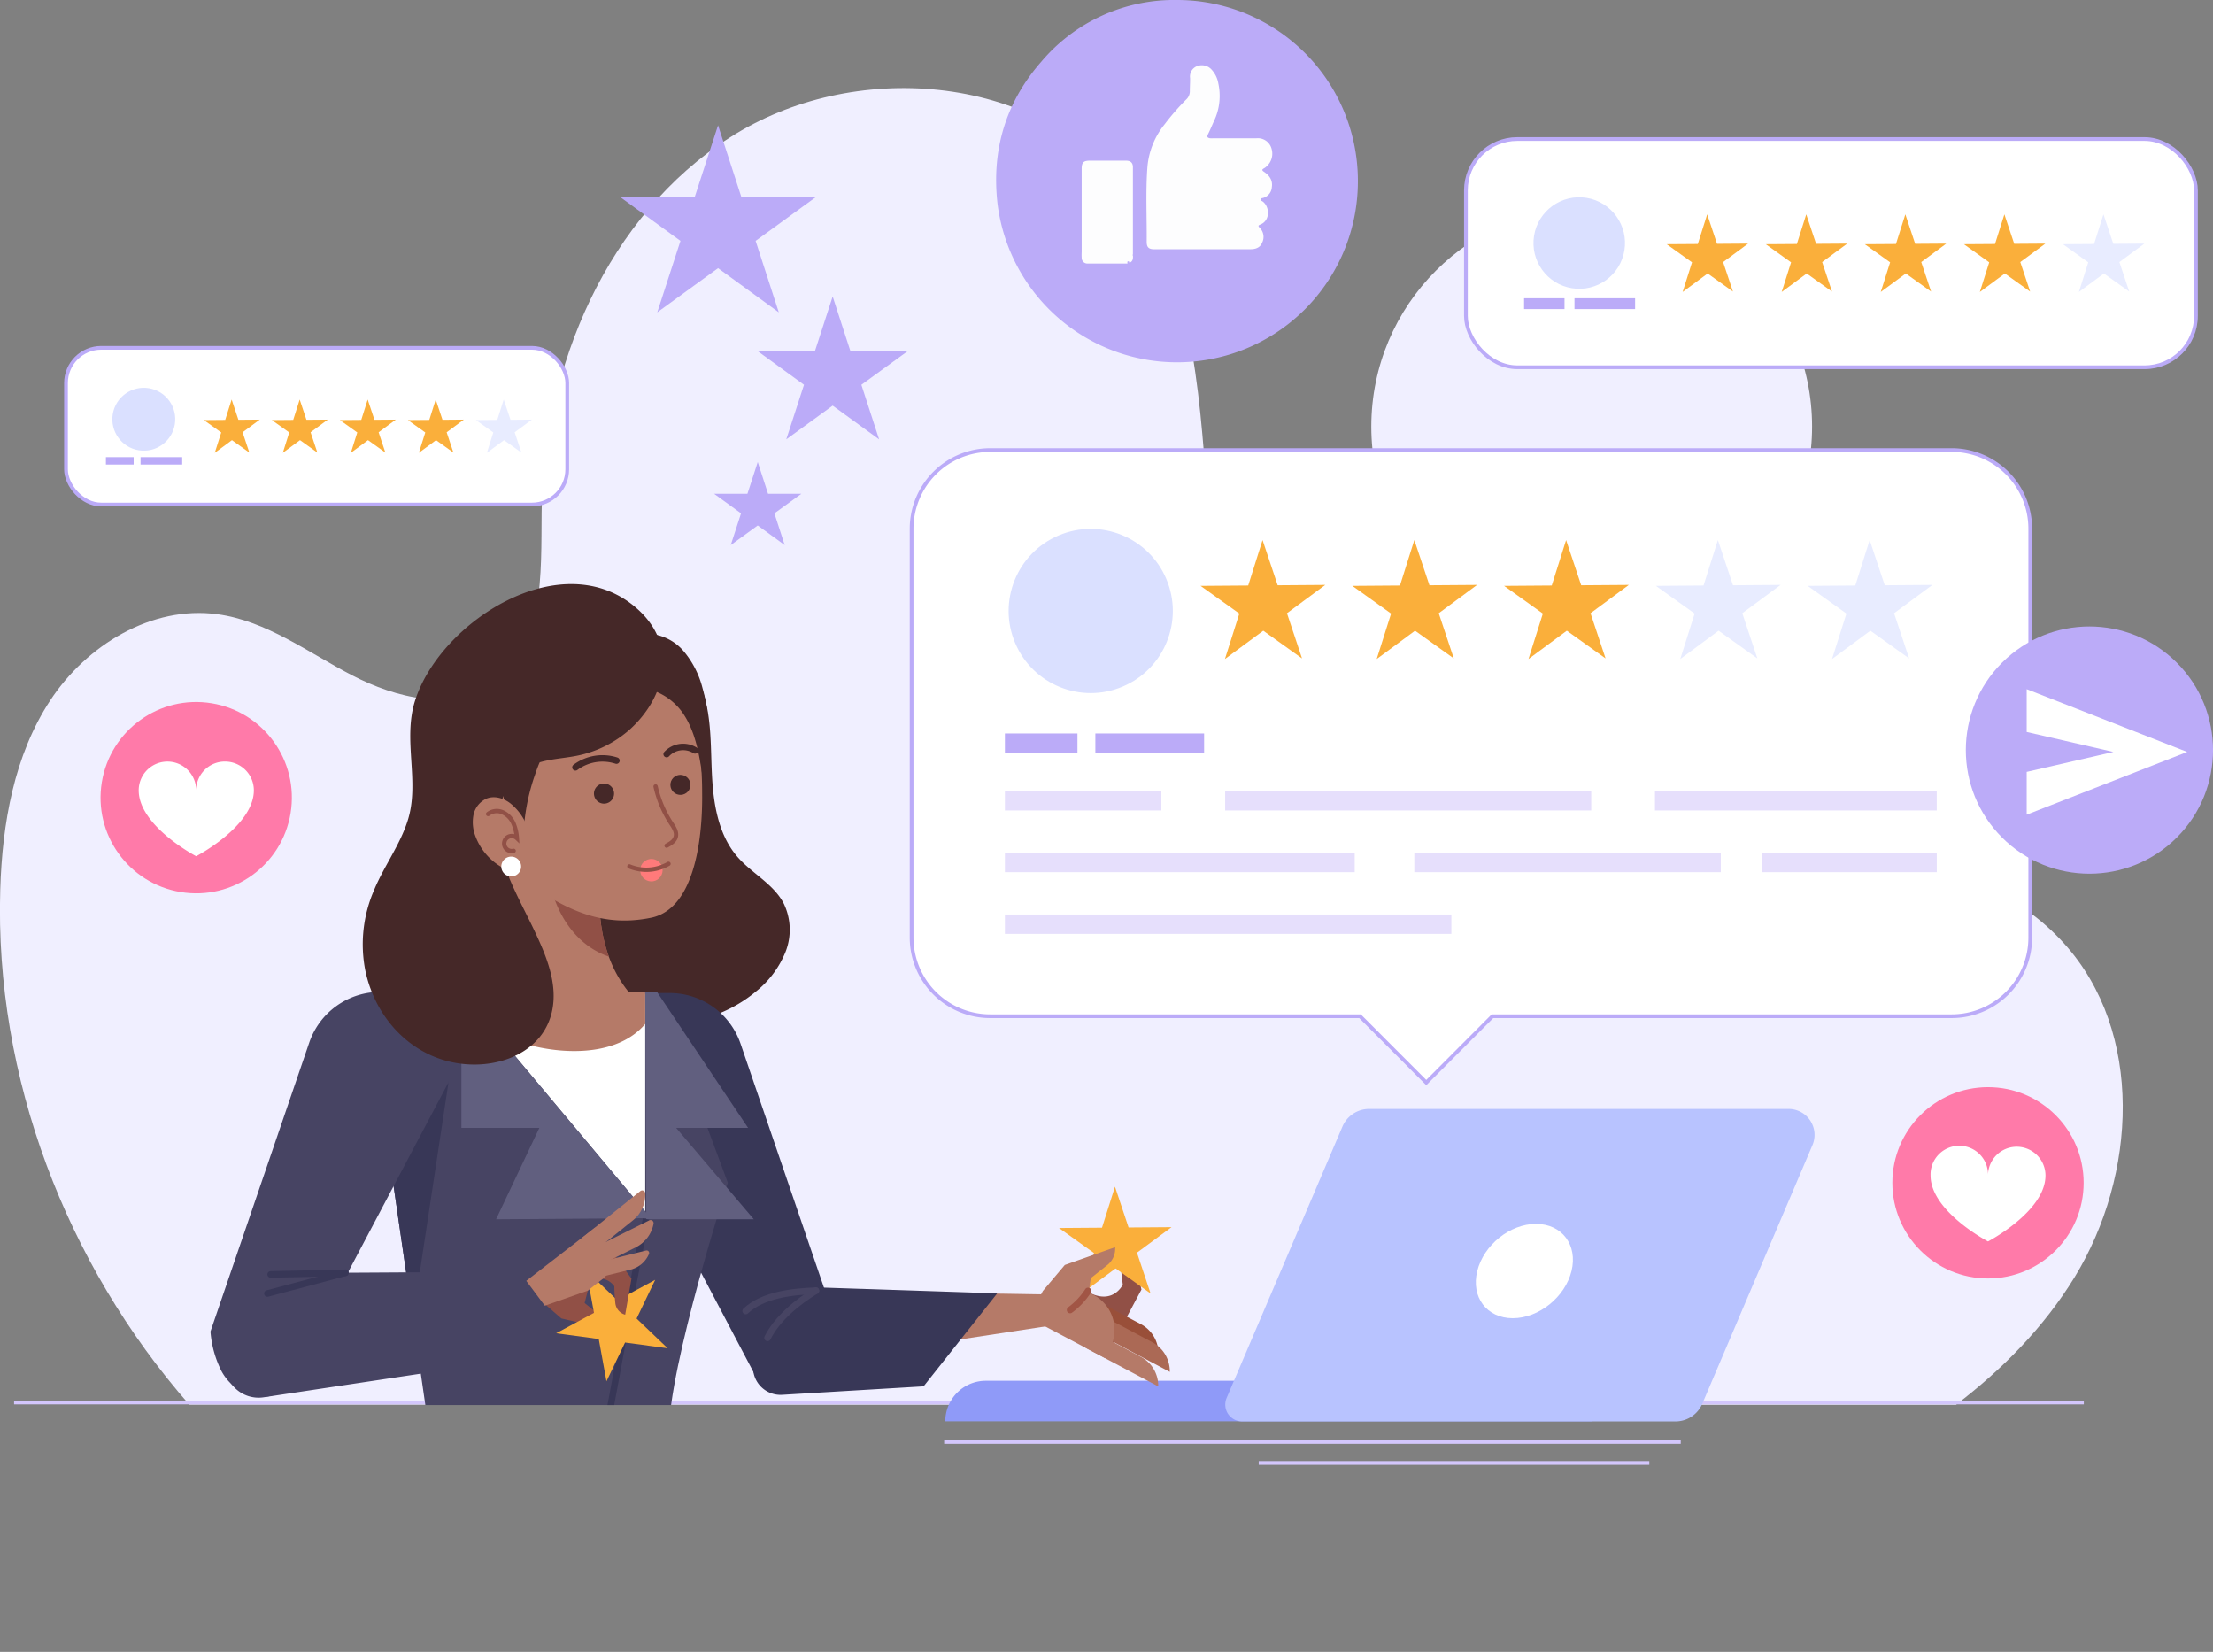 <svg xmlns="http://www.w3.org/2000/svg" xmlns:xlink="http://www.w3.org/1999/xlink" viewBox="0 0 622.89 464.9"><rect x="0" y="0" width="622.89" height="464.9" fill="#808080" stroke="none"/><defs><style>.cls-1,.cls-21,.cls-23,.cls-26,.cls-27,.cls-28,.cls-3,.cls-30{fill:none;}.cls-2{fill:#f0efff;}.cls-3{stroke:#d3c6fc;}.cls-23,.cls-26,.cls-27,.cls-28,.cls-3,.cls-30,.cls-7{stroke-miterlimit:10;}.cls-3,.cls-7{stroke-width:1.05px;}.cls-4{fill:#8f9af8;}.cls-5{fill:#b8c3ff;}.cls-6,.cls-7{fill:#fff;}.cls-7{stroke:#bbabf8;}.cls-8{fill:#dae0ff;}.cls-9{fill:#faaf3b;}.cls-10{fill:#e8ecff;}.cls-11{fill:#bbabf8;}.cls-12{fill:#e6dffc;}.cls-13{fill:#ff7aa9;}.cls-14{fill:#fdfdfe;}.cls-15{clip-path:url(#clip-path);}.cls-16{fill:#452828;}.cls-17{fill:#915046;}.cls-18{fill:#994f39;}.cls-19{fill:#ab6955;}.cls-20{fill:#b57a68;}.cls-21{stroke:#a15545;stroke-linejoin:round;}.cls-21,.cls-23,.cls-27,.cls-28,.cls-30{stroke-linecap:round;}.cls-21,.cls-23,.cls-26,.cls-27{stroke-width:1.86px;}.cls-22{fill:#383757;}.cls-23{stroke:#474463;}.cls-24{fill:#474463;}.cls-25{fill:#615f7f;}.cls-26,.cls-27{stroke:#383757;}.cls-28{stroke:#915046;stroke-width:1.22px;}.cls-29{fill:#ff7a7a;}.cls-30{stroke:#452828;stroke-width:1.82px;}</style><clipPath id="clip-path" transform="translate(-63.55 -44)"><rect class="cls-1" x="67.12" y="206.76" width="359.52" height="232.66"/></clipPath></defs><g id="BACKGROUND"><circle class="cls-2" cx="448.01" cy="120.05" r="62.03"/><path class="cls-2" d="M614.1,439.35c13.14-10.05,24.73-21.79,33.37-35.89,17.55-28.65,19.6-69-2.93-93.92-25-27.68-68-26.93-105.14-23.24S460,292.87,432.66,267.46c-22.29-20.72-27-53.76-29.32-84.1s-4.22-63-23.14-86.79C354.72,64.51,303.46,60.63,269,82.69S216.45,147.06,216,188c-.17,17.53.88,38.6-13.59,48.48-11.53,7.88-27.38,4-39.77-2.43s-24.09-15.33-37.93-17.19c-18.43-2.49-36.79,8.69-47,24.22s-13.52,34.65-14.09,53.23c-1.6,52.76,18.49,105.41,53.2,145Z" transform="translate(-63.55 -44)"/></g><g id="OBJECTS"><line class="cls-3" x1="3.96" y1="394.71" x2="586.53" y2="394.71"/><path class="cls-4" d="M511.71,432.59H341A11.41,11.41,0,0,0,329.62,444H511.71Z" transform="translate(-63.55 -44)"/><path class="cls-5" d="M567.05,356.09H448.91a8.17,8.17,0,0,0-7.52,5l-32.58,76.33a4.74,4.74,0,0,0,4.36,6.61h122a8.2,8.2,0,0,0,7.53-5l31-72.76A7.31,7.31,0,0,0,567.05,356.09Z" transform="translate(-63.55 -44)"/><path class="cls-6" d="M505.88,401.71c-1.8,7.33-9.2,13.28-16.53,13.28s-11.81-5.95-10-13.28,9.2-13.27,16.53-13.27S507.68,394.38,505.88,401.71Z" transform="translate(-63.55 -44)"/><line class="cls-3" x1="265.75" y1="405.81" x2="473.08" y2="405.81"/><line class="cls-3" x1="354.29" y1="411.72" x2="464.23" y2="411.72"/><path class="cls-7" d="M612.81,170.66H342.28a22.14,22.14,0,0,0-22.14,22.14V307.9A22.13,22.13,0,0,0,342.28,330H446.35L465,348.67,483.63,330H612.81A22.13,22.13,0,0,0,635,307.9V192.8A22.14,22.14,0,0,0,612.81,170.66Z" transform="translate(-63.55 -44)"/><circle class="cls-8" cx="370.75" cy="216.99" r="23.12" transform="matrix(0.92, -0.39, 0.39, 0.92, -118.71, 116.91)"/><polygon class="cls-9" points="355.37 151.99 359.62 164.71 373.03 164.61 362.24 172.58 366.48 185.3 355.57 177.5 344.78 185.47 348.83 172.68 337.92 164.88 351.33 164.78 355.37 151.99"/><polygon class="cls-9" points="398.09 151.99 402.34 164.71 415.75 164.61 404.96 172.58 409.2 185.3 398.29 177.5 387.5 185.47 391.55 172.68 380.64 164.88 394.05 164.78 398.09 151.99"/><polygon class="cls-9" points="440.81 151.99 445.06 164.71 458.47 164.61 447.68 172.58 451.92 185.3 441.01 177.5 430.22 185.47 434.27 172.68 423.36 164.88 436.77 164.78 440.81 151.99"/><polygon class="cls-10" points="483.53 151.99 487.78 164.71 501.19 164.61 490.4 172.58 494.64 185.3 483.73 177.5 472.94 185.47 476.99 172.68 466.08 164.88 479.49 164.78 483.53 151.99"/><polygon class="cls-10" points="526.25 151.99 530.5 164.71 543.91 164.61 533.12 172.58 537.36 185.3 526.45 177.5 515.66 185.47 519.71 172.68 508.8 164.88 522.21 164.78 526.25 151.99"/><rect class="cls-11" x="282.85" y="206.42" width="20.42" height="5.46"/><rect class="cls-11" x="308.31" y="206.42" width="30.61" height="5.46"/><rect class="cls-12" x="282.85" y="222.63" width="44.04" height="5.46"/><rect class="cls-12" x="344.84" y="222.63" width="103.04" height="5.46"/><rect class="cls-12" x="465.82" y="222.63" width="79.31" height="5.46"/><rect class="cls-12" x="282.85" y="240" width="98.46" height="5.46"/><rect class="cls-12" x="495.93" y="240" width="49.21" height="5.46"/><rect class="cls-12" x="398.09" y="240" width="86.26" height="5.46"/><rect class="cls-12" x="282.85" y="257.37" width="125.66" height="5.46"/><rect class="cls-7" x="412.61" y="39.13" width="205.48" height="64.23" rx="14.45"/><polygon class="cls-9" points="480.52 60.32 483.29 68.62 492.04 68.56 485 73.76 487.77 82.06 480.65 76.97 473.61 82.17 476.25 73.83 469.12 68.73 477.88 68.67 480.52 60.32"/><polygon class="cls-9" points="508.4 60.32 511.17 68.62 519.93 68.56 512.88 73.76 515.65 82.06 508.53 76.97 501.49 82.17 504.13 73.83 497.01 68.73 505.76 68.67 508.4 60.32"/><polygon class="cls-9" points="536.29 60.32 539.06 68.62 547.81 68.56 540.77 73.76 543.54 82.06 536.42 76.97 529.37 82.17 532.01 73.83 524.89 68.73 533.65 68.67 536.29 60.32"/><polygon class="cls-9" points="564.17 60.32 566.94 68.62 575.7 68.56 568.65 73.76 571.42 82.06 564.3 76.97 557.26 82.17 559.9 73.83 552.78 68.73 561.53 68.67 564.17 60.32"/><polygon class="cls-10" points="592.06 60.32 594.83 68.62 603.58 68.56 596.54 73.76 599.31 82.06 592.18 76.97 585.14 82.17 587.78 73.83 580.66 68.73 589.41 68.67 592.06 60.32"/><circle class="cls-8" cx="508.06" cy="112.4" r="12.88" transform="translate(252.49 552.02) rotate(-80.82)"/><rect class="cls-11" x="428.98" y="83.94" width="11.38" height="3.04"/><rect class="cls-11" x="443.17" y="83.94" width="17.06" height="3.04"/><rect class="cls-7" x="18.57" y="97.89" width="141.09" height="44.1" rx="9.92"/><polygon class="cls-9" points="65.2 112.44 67.1 118.14 73.11 118.09 68.28 121.66 70.18 127.37 65.29 123.87 60.45 127.44 62.27 121.71 57.38 118.22 63.39 118.17 65.2 112.44"/><polygon class="cls-9" points="84.35 112.44 86.25 118.14 92.26 118.09 87.42 121.66 89.33 127.37 84.44 123.87 79.6 127.44 81.41 121.71 76.52 118.22 82.53 118.17 84.35 112.44"/><polygon class="cls-9" points="103.49 112.44 105.39 118.14 111.41 118.09 106.57 121.66 108.47 127.37 103.58 123.87 98.75 127.44 100.56 121.71 95.67 118.22 101.68 118.17 103.49 112.44"/><polygon class="cls-9" points="122.64 112.44 124.54 118.14 130.55 118.09 125.72 121.66 127.62 127.37 122.73 123.87 117.89 127.44 119.7 121.71 114.81 118.22 120.83 118.17 122.64 112.44"/><polygon class="cls-10" points="141.78 112.44 143.69 118.14 149.7 118.09 144.86 121.66 146.76 127.37 141.87 123.87 137.04 127.44 138.85 121.71 133.96 118.22 139.97 118.17 141.78 112.44"/><circle class="cls-8" cx="104.03" cy="161.98" r="8.85" transform="translate(-136.23 194.38) rotate(-80.67)"/><rect class="cls-11" x="29.81" y="128.65" width="7.81" height="2.09"/><rect class="cls-11" x="39.56" y="128.65" width="11.72" height="2.09"/><circle class="cls-13" cx="559.56" cy="332.88" r="26.92"/><path class="cls-6" d="M631.19,366.73a8.08,8.08,0,0,0-8.08,8.1,8.09,8.09,0,1,0-16.17,0c0,10.09,16.17,18.55,16.17,18.55s16.18-8.46,16.18-18.55A8.1,8.1,0,0,0,631.19,366.73Z" transform="translate(-63.55 -44)"/><circle class="cls-13" cx="118.77" cy="268.47" r="26.92" transform="translate(-228.91 298.31) rotate(-80.7)"/><path class="cls-6" d="M126.85,258.32a8.07,8.07,0,0,0-8.08,8.1,8.09,8.09,0,1,0-16.18,0c0,10.09,16.18,18.55,16.18,18.55S135,276.51,135,266.42A8.1,8.1,0,0,0,126.85,258.32Z" transform="translate(-63.55 -44)"/><polygon class="cls-11" points="202.11 35.25 208.64 55.36 229.78 55.36 212.68 67.79 219.21 87.9 202.11 75.47 185 87.9 191.53 67.79 174.43 55.36 195.57 55.36 202.11 35.25"/><polygon class="cls-11" points="234.37 83.44 239.36 98.8 255.51 98.8 242.45 108.29 247.44 123.65 234.37 114.16 221.31 123.65 226.3 108.29 213.24 98.8 229.38 98.8 234.37 83.44"/><polygon class="cls-11" points="213.28 130.03 216.18 138.96 225.57 138.96 217.97 144.47 220.87 153.4 213.28 147.88 205.68 153.4 208.58 144.47 200.99 138.96 210.38 138.96 213.28 130.03"/><circle class="cls-11" cx="651.66" cy="255.1" r="34.79" transform="translate(-53.07 491.51) rotate(-45)"/><polygon class="cls-6" points="570.45 193.96 570.45 206 594.85 211.62 570.45 217.23 570.45 229.27 615.62 211.62 570.45 193.96"/><path class="cls-11" d="M445.75,95.1a50.91,50.91,0,0,1-101.42,6.32c-1.76-15.14,2.29-28.61,12.26-40A48.94,48.94,0,0,1,394.91,44,50.89,50.89,0,0,1,445.75,95.1Z" transform="translate(-63.55 -44)"/><path class="cls-14" d="M402,114.15H388.51c-1.62,0-2.21-.52-2.2-2.14.06-7-.32-14,.2-21a22.16,22.16,0,0,1,4.89-12.09,65.79,65.79,0,0,1,6-6.88,3.18,3.18,0,0,0,1.05-2.48c0-1.19.1-2.4.07-3.59a3.13,3.13,0,0,1,1.86-3.31,3.69,3.69,0,0,1,4.09.82,7.67,7.67,0,0,1,2,4,16.45,16.45,0,0,1-1.34,10.84c-.52,1.16-1,2.35-1.58,3.48-.38.74-.09,1,.57,1.11a7.33,7.33,0,0,0,1.05,0l12.08,0a4,4,0,0,1,4.2,2.93,4.82,4.82,0,0,1-2,5.46c-.79.43-.77.61-.07,1.09,1.47,1,2.45,2.35,2.15,4.3a3.35,3.35,0,0,1-2.41,3c-.28.09-.7.06-.75.42s.38.44.61.61c1.93,1.44,2.19,5.29-.65,6.46-.54.23-.79.36-.21.92a3.59,3.59,0,0,1,.68,4.19c-.57,1.42-1.84,1.86-3.32,1.85-4.49,0-9,0-13.47,0Z" transform="translate(-63.55 -44)"/><path class="cls-14" d="M380.88,118.16l-11.13,0a1.59,1.59,0,0,1-1.74-1.62,14.55,14.55,0,0,1,0-1.62q0-11.65,0-23.33c0-1.91.49-2.38,2.42-2.38,3.33,0,6.66,0,10,0,1.34,0,2,.59,2,1.86,0,8.16,0,16.32,0,24.48,0,0,0,.07,0,.11-.21.07-.18.14,0,.22.07.88,0,1.72-1,2.09,0-.24-.11-.51-.4-.42S380.93,118,380.88,118.16Z" transform="translate(-63.55 -44)"/><g class="cls-15"><path class="cls-16" d="M262.54,243c1.42,7.15,1,14.53,1.58,21.8s2.21,14.83,7,20.34c4.05,4.67,10.12,7.61,13,13.08a17,17,0,0,1,.53,13.68,27.37,27.37,0,0,1-8.36,11.17c-12.42,10.37-31,12-45.72,5.28s-25.27-21.18-28.75-37-.21-32.72,7.58-46.91c4.41-8,10.47-15.45,18.63-19.56,6.75-3.4,16.9-4.68,23.72-.57C257.6,227.82,261.29,236.69,262.54,243Z" transform="translate(-63.55 -44)"/><path class="cls-17" d="M379.58,405.53s-2.64,5.68-9.36,2.29l-4.39,8.31,11,5.8,8-15-3.15-14.81a4.73,4.73,0,0,0-2.89,4.36C378.79,399.62,379.58,405.53,379.58,405.53Z" transform="translate(-63.55 -44)"/><path class="cls-18" d="M389.6,425a9.25,9.25,0,0,0-4.91-8.33l-11.48-6.08L370.84,415Z" transform="translate(-63.55 -44)"/><path class="cls-19" d="M392.81,430.09a9.23,9.23,0,0,0-4.9-8.33l-13.18-7-2.37,4.48Z" transform="translate(-63.55 -44)"/><polygon class="cls-9" points="313.83 333.97 317.66 345.45 329.75 345.36 320.02 352.54 323.85 364.02 314.01 356.98 304.27 364.17 307.92 352.63 298.08 345.6 310.18 345.51 313.83 333.97"/><path class="cls-20" d="M370,407.72l.56-4,4.64-3.67a5.85,5.85,0,0,0,2.24-4.59V395L363.26,400l-6.17,7.31-4,7.52,21.42,11.34,1.46-2.75a11.11,11.11,0,0,0-4.63-15Z" transform="translate(-63.55 -44)"/><path class="cls-20" d="M389.56,434.17a9.23,9.23,0,0,0-4.9-8.33l-13.18-7-2.37,4.48Z" transform="translate(-63.55 -44)"/><path class="cls-21" d="M369.8,407.31a20.45,20.45,0,0,1-5.05,5.36" transform="translate(-63.55 -44)"/><polygon class="cls-20" points="229.65 363.24 294.87 364.3 294.61 373.24 217 385.1 229.65 363.24"/><path class="cls-22" d="M232.82,323.47H252a21.11,21.11,0,0,1,20,14.28l27.8,81.3s-1.94,15-13.7,16.42a10.84,10.84,0,0,1-10.74-5.83l-42.47-80.58Z" transform="translate(-63.55 -44)"/><path class="cls-22" d="M281.3,405.91,344.23,408l-20.72,26.16-39.76,2.38a7.75,7.75,0,0,1-8-9.7L278.4,417Z" transform="translate(-63.55 -44)"/><path class="cls-23" d="M293.2,407.24c-5.14,3.11-10.94,7.89-13.61,13.27" transform="translate(-63.55 -44)"/><path class="cls-23" d="M293.2,407.24c-6.67.26-14.89,1.15-19.76,5.71" transform="translate(-63.55 -44)"/><path class="cls-6" d="M247.08,500a159.73,159.73,0,0,1-31.15-.2c-16.36-1.57-30.8-9.3-44.91-17.14-2-1.13-4.09-2.29-6.14-3.48,7.44-11.77,16.91-23.91,27.79-31.62H247l17.62,48.17C259.2,498.24,252.85,499.37,247.08,500Z" transform="translate(-63.55 -44)"/><path class="cls-24" d="M184.08,445,168.3,336.15l7.92-12.83h72.31l19.88,53.54s-16.62,51.51-16.62,70.62l18.3,53.11-21.6,8.31-16.64-51-18.28,50.68-56.9-23.68Z" transform="translate(-63.55 -44)"/><polygon class="cls-22" points="104.74 292.15 112.77 279.16 123.12 279.16 126.17 305.06 116.19 371.06 104.74 292.15"/><polygon class="cls-6" points="181.61 279.68 181.61 340.93 130.31 279.68 181.61 279.68"/><path class="cls-20" d="M213.72,338.41a60.93,60.93,0,0,1-10.5-3.55l-9.79-11.7h51.74v9C237.92,340.7,224.21,340.91,213.72,338.41Z" transform="translate(-63.55 -44)"/><polygon class="cls-25" points="129.87 279.16 129.87 317.42 151.81 317.42 139.63 343.14 183.19 342.83 129.87 279.16"/><polygon class="cls-25" points="181.61 279.16 184.92 279.16 210.56 317.42 190.31 317.42 212.17 343.14 183.19 343.14 181.91 343.14 181.61 279.16"/><path class="cls-26" d="M245.4,387.08c-4.94,23.34-8.56,47-13.5,70.3" transform="translate(-63.55 -44)"/><path class="cls-26" d="M256.17,462.24a39.74,39.74,0,0,1-13.16,2" transform="translate(-63.55 -44)"/><path class="cls-26" d="M208.38,463.7a60.45,60.45,0,0,1-23.44-6.09" transform="translate(-63.55 -44)"/><path class="cls-24" d="M189.72,323.15H170.59a21.1,21.1,0,0,0-20,14.28l-27.8,81.3a29.66,29.66,0,0,0,3.11,11.16c4.44,8.17,15.43,10.26,19.81,2.05l44-83.2Z" transform="translate(-63.55 -44)"/><path class="cls-17" d="M216.33,410.52l5.25,4.54,12.57,2.88-.07-.45a5.85,5.85,0,0,0-2.83-4.25l-3.15-2.53.9-3.48,5.29-4.4-6.41-5.54-13.69,9Z" transform="translate(-63.55 -44)"/><polygon class="cls-9" points="165.01 357.58 173.77 365.93 184.41 360.19 179.18 371.09 187.93 379.45 175.94 377.83 170.7 388.74 168.53 376.84 156.54 375.22 167.19 369.48 165.01 357.58"/><path class="cls-17" d="M236.46,406s-2.7-4.21-7.65-.81l-4.37-6.1,8.94-6.24,7.91,11L239.52,414a3.78,3.78,0,0,1-2.76-3.13C236.48,408.38,236.46,406,236.46,406Z" transform="translate(-63.55 -44)"/><path class="cls-20" d="M216.89,411.47l-5.21-7,19.39-15,1.81,2.53c3.58,5,3.4,9.48.32,11.91l-4.2,3.31Z" transform="translate(-63.55 -44)"/><path class="cls-20" d="M245.39,395.94a.71.71,0,0,1,.81,1,7.55,7.55,0,0,1-5.14,4.36l-11.83,2.91-1-4Z" transform="translate(-63.55 -44)"/><path class="cls-20" d="M243.78,379.21a.86.86,0,0,1,1.4.66,9.31,9.31,0,0,1-3.45,7.55L230,396.84l-3.2-4Z" transform="translate(-63.55 -44)"/><path class="cls-20" d="M246.27,387.46a.86.86,0,0,1,1.23.94,9.33,9.33,0,0,1-5,6.64l-11.72,5.83-2.27-4.57Z" transform="translate(-63.55 -44)"/><path class="cls-24" d="M143.32,402.28l64.19-.38-20,27.86-49.74,7.48A9.49,9.49,0,0,1,127,426.17C128.87,415.9,133.18,403.11,143.32,402.28Z" transform="translate(-63.55 -44)"/><line class="cls-27" x1="97.2" y1="358.23" x2="76.19" y2="358.66"/><line class="cls-27" x1="97.2" y1="358.18" x2="75.27" y2="364.03"/><path class="cls-20" d="M206.05,272l2.26,56.46a4.24,4.24,0,0,0,4.23,4.07h27.8a3.84,3.84,0,0,0,2.65-6.61c-5.32-5.21-10.73-14.15-10.73-29V273.1Z" transform="translate(-63.55 -44)"/><path class="cls-17" d="M218.87,272.52l13.39.58v23.79a47.19,47.19,0,0,0,2.67,16.33C219.55,308,214.35,287.37,218.87,272.52Z" transform="translate(-63.55 -44)"/><path class="cls-20" d="M212.91,293.11a39.69,39.69,0,0,1-5.48-4.51,53.09,53.09,0,0,1-15.5-32.79c-1.16-11.51,1.15-23,10.71-30.56,10.22-8.13,26.17-8.84,37.69-3.2,11,5.4,17.08,15.67,19.34,27.42a102.16,102.16,0,0,1,1.51,17.72c.15,11.1-1.57,32.43-14.33,35.08C233.07,305.11,223,299.94,212.91,293.11Z" transform="translate(-63.55 -44)"/><path class="cls-16" d="M255.65,244.55c3.66,5.24,4.71,11.81,5.66,18.13a46.42,46.42,0,0,0,0-24.94A26.15,26.15,0,0,0,256,227.29a14,14,0,0,0-10.34-4.94c-6.16.11-13.56,8.59-7.21,13.71,2,1.57,5.25,1.25,7.55,1.86A17.05,17.05,0,0,1,255.65,244.55Z" transform="translate(-63.55 -44)"/><path class="cls-16" d="M240.9,249.22a31.74,31.74,0,0,1-14.78,7.43c-5.63,1.19-12.45.86-16.68,5.36-12.85,13.68-2,30.12,4.53,43.92,3.3,6.95,6.71,15,4.92,22.85-2.29,10-12.06,14.78-21.66,14.82-15.63.06-27.74-11.55-30.86-26.48a38.18,38.18,0,0,1,2.49-22.67c2.76-6.66,7.21-12.54,9.42-19.44,3.54-11-1.47-22.67,2.11-33.88,7.12-22.3,41.39-44.18,62.29-26C254.73,225.6,250.81,240.23,240.9,249.22Z" transform="translate(-63.55 -44)"/><path class="cls-16" d="M210.26,254.13a16.76,16.76,0,0,0-5,10.28,21.43,21.43,0,0,0,2.92,12.69l2.86-.5a58,58,0,0,1,3.15-14.72,49.4,49.4,0,0,1,2.63-6.37C215.92,251.55,212.81,251.71,210.26,254.13Z" transform="translate(-63.55 -44)"/><path class="cls-28" d="M248.08,265.34a31.41,31.41,0,0,0,4.43,10.44c.73,1.1,1.57,2.36,1.26,3.65s-1.49,1.95-2.59,2.56" transform="translate(-63.55 -44)"/><circle class="cls-29" cx="246.89" cy="288.89" r="3.16" transform="translate(-148.44 59.6) rotate(-20.3)"/><path class="cls-28" d="M251.71,287.1a12.42,12.42,0,0,1-11,.73" transform="translate(-63.55 -44)"/><path class="cls-30" d="M259.19,255.18a6.33,6.33,0,0,0-8,1.05" transform="translate(-63.55 -44)"/><path class="cls-30" d="M237.06,258.06a12.73,12.73,0,0,0-11.54,1.9" transform="translate(-63.55 -44)"/><path class="cls-16" d="M236.35,266.85a2.83,2.83,0,1,1-3.27-2.3A2.83,2.83,0,0,1,236.35,266.85Z" transform="translate(-63.55 -44)"/><circle class="cls-16" cx="255.05" cy="264.86" r="2.82" transform="translate(-111.3 429.46) rotate(-80.64)"/><path class="cls-20" d="M207.49,270.33c-1.92-1.64-4.69-2.52-7-1.58a6.48,6.48,0,0,0-3.67,4.59,10.91,10.91,0,0,0,.55,6,16.88,16.88,0,0,0,14.75,10.92c1.34.06.6-10.68.4-11.7A15.33,15.33,0,0,0,207.49,270.33Z" transform="translate(-63.55 -44)"/><path class="cls-6" d="M210.19,287.39a2.79,2.79,0,1,1-3.23-2.27A2.79,2.79,0,0,1,210.19,287.39Z" transform="translate(-63.55 -44)"/><path class="cls-28" d="M200.94,273.09a4,4,0,0,1,4.1-.48,6.09,6.09,0,0,1,3,3.05,12.89,12.89,0,0,1,1,4.2,2.12,2.12,0,1,0-.92,3.59" transform="translate(-63.55 -44)"/></g></g></svg>